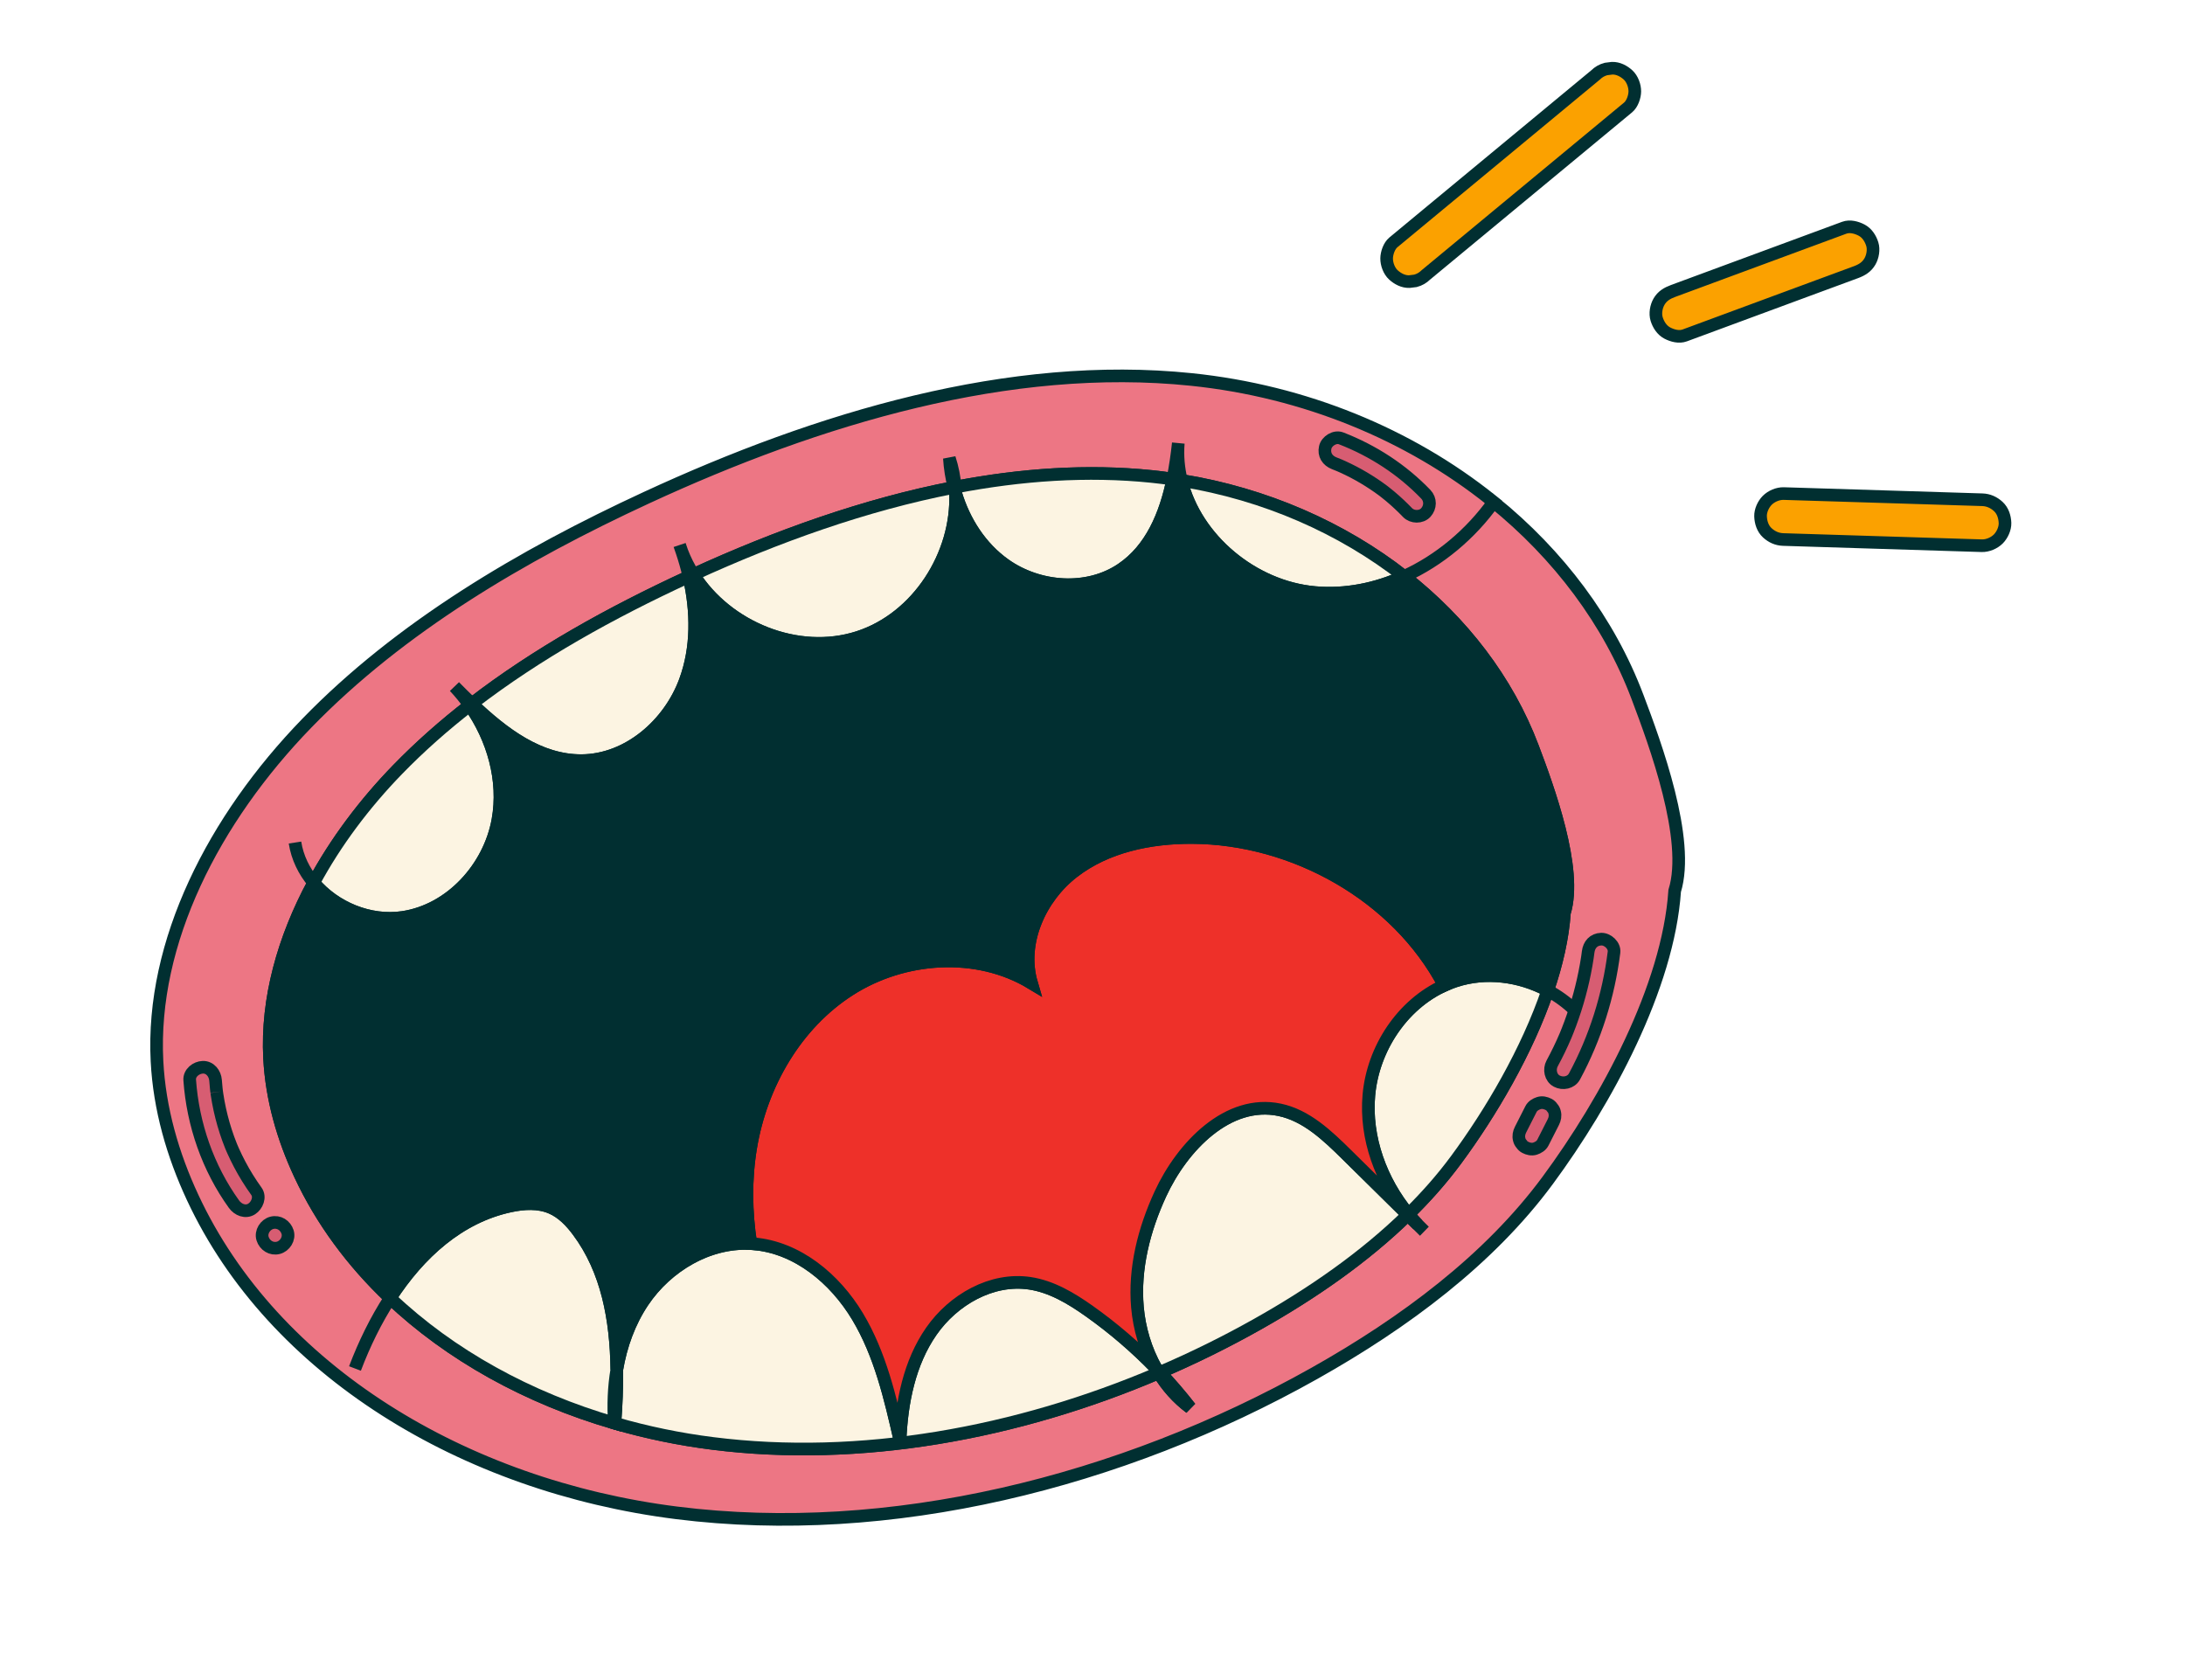 <svg width="173" height="133" viewBox="0 0 173 133" fill="none" xmlns="http://www.w3.org/2000/svg">
<path d="M75.168 36.277C75.216 37.054 75.34 37.829 75.534 38.586C75.564 38.58 75.596 38.574 75.626 38.568C75.562 37.794 75.412 37.025 75.168 36.277Z" fill="#ED7684" stroke="#012F31"/>
<path d="M53.993 43.676C54.209 44.32 54.397 44.976 54.55 45.642C54.666 45.589 54.784 45.535 54.899 45.482C54.54 44.913 54.234 44.309 53.993 43.676Z" fill="#ED7684" stroke="#012F31"/>
<path d="M35.985 54.359C36.42 54.823 36.824 55.32 37.191 55.843C37.246 55.8 37.303 55.758 37.358 55.715C36.888 55.267 36.431 54.811 35.985 54.359Z" fill="#ED7684" stroke="#012F31"/>
<path d="M48.664 112.971C48.672 112.872 48.679 112.774 48.687 112.676C48.672 112.672 48.658 112.669 48.645 112.665C48.651 112.767 48.656 112.869 48.664 112.971Z" fill="#ED7684" stroke="#012F31"/>
<path d="M93.292 35.085C93.191 36.023 93.056 36.984 92.861 37.931C93.086 37.963 93.31 37.998 93.534 38.035C93.302 37.08 93.21 36.09 93.292 35.085Z" fill="#ED7684" stroke="#012F31"/>
<path d="M53.994 43.678C53.935 43.503 53.876 43.329 53.813 43.156C53.869 43.333 53.93 43.506 53.994 43.678Z" fill="#ED7684" stroke="#012F31"/>
<path d="M112.263 96.969C112.428 97.14 112.599 97.309 112.773 97.472C112.602 97.304 112.433 97.136 112.263 96.969Z" fill="#ED7684" stroke="#012F31"/>
<path d="M129.648 55.168C127.386 49.184 123.403 43.912 118.259 39.743C116.453 42.271 113.971 44.362 111.171 45.632C115.784 49.244 119.354 53.878 121.351 59.16C122.561 62.363 124.94 68.807 123.866 72.266C123.733 74.236 123.253 76.319 122.541 78.412C124.067 79.23 125.374 80.443 126.216 81.959C125.374 80.443 124.067 79.23 122.541 78.412C120.907 83.221 118.041 88.092 115.287 91.822C114.163 93.345 112.891 94.777 111.514 96.128C111.754 96.417 112.004 96.697 112.264 96.967C112.435 97.134 112.604 97.302 112.774 97.471C112.601 97.307 112.43 97.139 112.264 96.967C111.998 96.703 111.73 96.441 111.463 96.177C108.008 99.555 103.867 102.416 99.532 104.853C97.046 106.25 94.472 107.52 91.834 108.649C92.678 109.542 93.48 110.474 94.234 111.445C93.226 110.699 92.396 109.753 91.744 108.688C80.481 113.496 68.065 115.74 56.44 114.276C53.792 113.944 51.194 113.405 48.685 112.676C48.678 112.775 48.671 112.873 48.662 112.971C48.655 112.87 48.649 112.767 48.643 112.665C41.825 110.679 35.661 107.289 30.894 102.766C27.902 99.927 25.46 96.641 23.753 92.977C22.407 90.092 21.509 86.989 21.343 83.768C21.103 79.093 22.44 74.328 24.837 69.883C24.074 68.975 23.541 67.893 23.356 66.703C23.541 67.893 24.074 68.975 24.837 69.883C26.563 66.683 28.837 63.647 31.471 60.934C33.241 59.111 35.16 57.419 37.193 55.842C36.825 55.318 36.421 54.821 35.987 54.358C36.432 54.809 36.889 55.265 37.359 55.713C42.518 51.736 48.398 48.487 54.416 45.704C54.46 45.684 54.506 45.664 54.55 45.644C54.397 44.978 54.209 44.322 53.993 43.677C53.929 43.506 53.868 43.333 53.813 43.156C53.875 43.329 53.934 43.504 53.993 43.677C54.234 44.311 54.54 44.915 54.899 45.484C61.492 42.469 68.486 39.951 75.535 38.585C75.341 37.828 75.216 37.053 75.168 36.276C75.413 37.024 75.563 37.792 75.627 38.567C80.84 37.566 86.083 37.194 91.213 37.724C91.767 37.781 92.316 37.85 92.862 37.929C93.057 36.983 93.192 36.022 93.293 35.083C93.211 36.089 93.303 37.079 93.535 38.033C100.174 39.109 106.264 41.792 111.171 45.632C113.971 44.362 116.453 42.271 118.259 39.743C118.19 39.688 118.121 39.632 118.053 39.578C111.585 34.408 103.315 30.971 94.324 30.042C79.944 28.556 64.817 33.098 51.194 39.396C41.277 43.981 31.677 49.647 24.301 57.246C16.923 64.845 11.945 74.586 12.43 84.01C12.624 87.786 13.677 91.421 15.254 94.805C21.623 108.473 36.711 117.646 53.567 119.769C70.423 121.891 88.698 117.366 104.074 108.724C111.209 104.712 117.908 99.727 122.541 93.45C127.174 87.174 132.082 78.142 132.595 70.529C133.855 66.475 131.067 58.921 129.648 55.168L129.648 55.168Z" fill="#ED7684"/>
<path d="M111.171 45.632C113.971 44.362 116.453 42.271 118.259 39.743C123.403 43.912 127.386 49.184 129.648 55.168L129.648 55.168C131.067 58.921 133.855 66.475 132.595 70.529C132.082 78.142 127.174 87.174 122.541 93.45C117.908 99.727 111.209 104.712 104.074 108.724C88.698 117.366 70.423 121.891 53.567 119.769C36.711 117.646 21.623 108.473 15.254 94.805C13.677 91.421 12.624 87.786 12.43 84.01C11.945 74.586 16.923 64.845 24.301 57.246C31.677 49.647 41.277 43.981 51.194 39.396C64.817 33.098 79.944 28.556 94.324 30.042C103.315 30.971 111.585 34.408 118.053 39.578M111.171 45.632C115.784 49.244 119.354 53.878 121.351 59.16C122.561 62.363 124.94 68.807 123.866 72.266C123.733 74.236 123.253 76.319 122.541 78.412M111.171 45.632C106.264 41.792 100.174 39.109 93.535 38.033C93.303 37.079 93.211 36.089 93.293 35.083C93.192 36.022 93.057 36.983 92.862 37.929C92.316 37.85 91.767 37.781 91.213 37.724C86.083 37.194 80.84 37.566 75.627 38.567C75.563 37.792 75.413 37.024 75.168 36.276C75.216 37.053 75.341 37.828 75.535 38.585C68.486 39.951 61.492 42.469 54.899 45.484C54.54 44.915 54.234 44.311 53.993 43.677M111.171 45.632C113.971 44.362 116.453 42.271 118.259 39.743C118.19 39.688 118.121 39.632 118.053 39.578M122.541 78.412C124.067 79.23 125.374 80.443 126.216 81.959C125.374 80.443 124.067 79.23 122.541 78.412ZM122.541 78.412C120.907 83.221 118.041 88.092 115.287 91.822C114.163 93.345 112.891 94.777 111.514 96.128C111.754 96.417 112.004 96.697 112.264 96.967M112.264 96.967C112.435 97.134 112.604 97.302 112.774 97.471C112.601 97.307 112.43 97.139 112.264 96.967ZM112.264 96.967C111.998 96.703 111.73 96.441 111.463 96.177C108.008 99.555 103.867 102.416 99.532 104.853C97.046 106.25 94.472 107.52 91.834 108.649C92.678 109.542 93.48 110.474 94.234 111.445C93.226 110.699 92.396 109.753 91.744 108.688C80.481 113.496 68.065 115.74 56.44 114.276C53.792 113.944 51.194 113.405 48.685 112.676C48.678 112.775 48.671 112.873 48.662 112.971C48.655 112.87 48.649 112.767 48.643 112.665C41.825 110.679 35.661 107.289 30.894 102.766M30.894 102.766C29.758 104.515 28.83 106.428 28.106 108.341M30.894 102.766C27.902 99.927 25.46 96.641 23.753 92.977C22.407 90.092 21.509 86.989 21.343 83.768C21.103 79.093 22.44 74.328 24.837 69.883M24.837 69.883C24.074 68.975 23.541 67.893 23.356 66.703C23.541 67.893 24.074 68.975 24.837 69.883ZM24.837 69.883C26.563 66.683 28.837 63.647 31.471 60.934C33.241 59.111 35.16 57.419 37.193 55.842C36.825 55.318 36.421 54.821 35.987 54.358C36.432 54.809 36.889 55.265 37.359 55.713C42.518 51.736 48.398 48.487 54.416 45.704C54.46 45.684 54.506 45.664 54.55 45.644C54.397 44.978 54.209 44.322 53.993 43.677M53.993 43.677C53.929 43.506 53.868 43.333 53.813 43.156C53.875 43.329 53.934 43.504 53.993 43.677ZM118.053 39.578C117.922 39.701 117.791 39.824 117.661 39.949" stroke="#012F31"/>
<path d="M94.236 111.444C93.482 110.473 92.68 109.54 91.836 108.647C91.806 108.661 91.777 108.674 91.747 108.686C92.399 109.751 93.228 110.697 94.236 111.444Z" fill="#ED7684" stroke="#012F31"/>
<path d="M112.264 96.968C112.003 96.698 111.753 96.418 111.513 96.129C111.497 96.145 111.48 96.162 111.463 96.178C111.73 96.442 111.997 96.705 112.264 96.968Z" fill="#ED7684" stroke="#012F31"/>
<path d="M79.57 44.709C82.246 46.604 86.094 46.896 88.809 45.059C91.15 43.477 92.277 40.767 92.862 37.93C92.316 37.851 91.767 37.782 91.213 37.724C86.083 37.195 80.84 37.566 75.627 38.568C75.64 38.72 75.651 38.87 75.658 39.022C76.329 41.287 77.653 43.351 79.57 44.709L79.57 44.709Z" fill="#FCF4E2" stroke="#012F31"/>
<path d="M86.24 103.794C84.816 102.786 83.269 101.856 81.545 101.595C78.532 101.141 75.483 102.89 73.743 105.391C72.001 107.893 71.386 111.017 71.263 114.064C70.49 110.668 69.692 107.206 67.899 104.22C66.108 101.234 63.123 98.746 59.651 98.465C56.21 98.188 52.824 100.185 50.901 103.053C49.822 104.666 49.161 106.51 48.838 108.428C48.857 109.849 48.79 111.277 48.687 112.675C51.196 113.403 53.793 113.942 56.441 114.274C68.066 115.738 80.482 113.494 91.745 108.686C91.674 108.57 91.605 108.456 91.539 108.338C89.918 106.664 88.143 105.141 86.24 103.794L86.24 103.794Z" fill="#FCF4E2" stroke="#012F31"/>
<path d="M75.659 39.022C75.652 38.87 75.641 38.719 75.628 38.568C75.598 38.574 75.566 38.58 75.536 38.586C75.574 38.733 75.615 38.877 75.659 39.022Z" fill="#303031" stroke="#012F31"/>
<path d="M101.318 87.862C97.24 87.007 93.621 90.743 91.875 94.526C90.583 97.328 89.791 100.42 90.059 103.493C90.209 105.183 90.707 106.863 91.537 108.339C91.637 108.442 91.735 108.546 91.832 108.648C94.471 107.519 97.045 106.249 99.53 104.851C103.866 102.415 108.007 99.554 111.462 96.176C109.849 94.584 108.234 92.993 106.62 91.4C105.084 89.887 103.428 88.305 101.318 87.862L101.318 87.862Z" fill="#FCF4E2" stroke="#012F31"/>
<path d="M115.245 77.662C111.433 78.908 108.733 82.716 108.383 86.712C108.088 90.095 109.345 93.499 111.514 96.129C112.892 94.778 114.163 93.346 115.288 91.822C118.041 88.093 120.908 83.222 122.542 78.413C120.323 77.226 117.642 76.878 115.245 77.662Z" fill="#FCF4E2" stroke="#012F31"/>
<path d="M93.534 38.035C94.666 42.69 99.208 46.482 104.111 46.914C106.545 47.129 108.957 46.637 111.17 45.633C106.262 41.794 100.173 39.111 93.534 38.035L93.534 38.035Z" fill="#FCF4E2" stroke="#012F31"/>
<path d="M91.746 108.687C91.776 108.675 91.806 108.663 91.835 108.649C91.737 108.547 91.639 108.443 91.54 108.34C91.606 108.458 91.675 108.572 91.746 108.687Z" fill="#303031" stroke="#012F31"/>
<path d="M48.644 112.663C48.657 112.668 48.672 112.671 48.686 112.675C48.789 111.277 48.856 109.85 48.837 108.428C48.603 109.821 48.55 111.254 48.644 112.664L48.644 112.663Z" fill="#303031" stroke="#012F31"/>
<path d="M46.049 60.22C49.716 60.198 52.98 57.362 54.249 53.923C55.222 51.289 55.184 48.4 54.549 45.645C54.505 45.665 54.459 45.685 54.415 45.706C48.397 48.488 42.517 51.737 37.358 55.715C39.847 58.09 42.69 60.24 46.049 60.22L46.049 60.22Z" fill="#FCF4E2" stroke="#012F31"/>
<path d="M67.949 50.457C72.666 48.938 75.852 43.912 75.656 39.021C75.612 38.876 75.571 38.732 75.534 38.585C68.484 39.951 61.491 42.468 54.898 45.483C57.546 49.687 63.16 51.999 67.949 50.457Z" fill="#FCF4E2" stroke="#012F31"/>
<path d="M45.764 97.455C45.197 96.695 44.517 95.982 43.645 95.608C42.636 95.175 41.479 95.245 40.403 95.474C36.348 96.338 33.194 99.217 30.894 102.764C35.66 107.288 41.825 110.678 48.643 112.664C48.549 111.254 48.602 109.821 48.836 108.428C48.786 104.476 48.089 100.567 45.764 97.455Z" fill="#FCF4E2" stroke="#012F31"/>
<path d="M31.882 72.632C35.682 72.073 38.746 68.698 39.425 64.918C39.992 61.764 39.05 58.47 37.196 55.839C35.163 57.417 33.244 59.109 31.474 60.932C28.84 63.644 26.566 66.68 24.84 69.88C26.509 71.865 29.274 73.014 31.882 72.632Z" fill="#FCF4E2" stroke="#012F31"/>
<path d="M94.376 66.305C91.049 66.291 87.599 67 84.969 69.039C82.339 71.076 80.735 74.641 81.671 77.835C77.34 75.218 71.533 75.629 67.27 78.356C63.006 81.084 60.268 85.855 59.437 90.846C59.02 93.365 59.055 95.93 59.442 98.454C59.511 98.459 59.58 98.462 59.649 98.466C63.12 98.747 66.105 101.234 67.896 104.221C69.689 107.207 70.487 110.669 71.26 114.064C71.384 111.018 71.999 107.893 73.74 105.392C75.48 102.89 78.529 101.142 81.542 101.596C83.266 101.857 84.814 102.786 86.238 103.794C88.14 105.141 89.915 106.665 91.537 108.339C90.706 106.863 90.208 105.183 90.058 103.493C89.79 100.421 90.582 97.328 91.874 94.526C93.62 90.743 97.239 87.007 101.317 87.863C103.427 88.305 105.084 89.887 106.619 91.4C108.233 92.993 109.848 94.584 111.462 96.176C111.478 96.16 111.495 96.143 111.512 96.127C109.342 93.497 108.085 90.093 108.381 86.71C108.704 83.036 111.014 79.521 114.347 78.011C110.615 70.926 102.486 66.338 94.376 66.305Z" fill="#EE3029" stroke="#012F31"/>
<path d="M121.35 59.158C119.352 53.876 115.782 49.242 111.169 45.63C108.957 46.634 106.545 47.126 104.111 46.911C99.208 46.479 94.665 42.687 93.534 38.032C93.31 37.994 93.086 37.96 92.861 37.928C92.275 40.764 91.148 43.475 88.808 45.056C86.092 46.894 82.245 46.601 79.569 44.707C77.651 43.349 76.327 41.285 75.656 39.02C75.852 43.911 72.666 48.937 67.949 50.456C63.16 51.998 57.546 49.686 54.898 45.482C54.782 45.535 54.665 45.589 54.548 45.642C55.183 48.397 55.221 51.287 54.249 53.92C52.979 57.36 49.716 60.196 46.048 60.217C42.689 60.237 39.847 58.087 37.357 55.712C37.303 55.755 37.246 55.797 37.191 55.84C39.045 58.471 39.987 61.765 39.421 64.919C38.742 68.699 35.677 72.074 31.878 72.633C29.27 73.015 26.504 71.866 24.835 69.881C22.439 74.326 21.102 79.091 21.342 83.766C21.508 86.988 22.405 90.091 23.752 92.976C25.459 96.639 27.901 99.925 30.893 102.764C33.193 99.217 36.347 96.338 40.402 95.474C41.478 95.245 42.635 95.175 43.644 95.608C44.516 95.982 45.196 96.695 45.763 97.455C48.088 100.567 48.785 104.476 48.835 108.428C49.158 106.51 49.819 104.666 50.898 103.054C52.783 100.243 56.072 98.269 59.443 98.453C59.056 95.93 59.02 93.365 59.438 90.846C60.268 85.854 63.006 81.083 67.271 78.356C71.533 75.628 77.34 75.217 81.672 77.834C80.735 74.641 82.34 71.075 84.97 69.038C87.599 67 91.049 66.29 94.376 66.304C102.486 66.337 110.615 70.925 114.347 78.01C114.639 77.878 114.937 77.76 115.244 77.66C117.64 76.876 120.321 77.224 122.54 78.411C123.252 76.317 123.731 74.235 123.865 72.265C124.939 68.805 122.56 62.361 121.35 59.158Z" fill="#012F31" stroke="#012F31"/>
<path d="M15.02 85.504C15.271 89.027 16.462 92.465 18.53 95.338C18.841 95.77 19.432 96.027 19.929 95.709C20.358 95.433 20.634 94.774 20.299 94.309C19.811 93.63 19.368 92.92 18.979 92.182C18.79 91.825 18.615 91.463 18.451 91.096C18.413 91.011 18.376 90.926 18.34 90.841C18.313 90.78 18.233 90.578 18.301 90.751C18.221 90.55 18.144 90.348 18.069 90.144C17.796 89.387 17.572 88.613 17.401 87.827C17.315 87.434 17.243 87.038 17.183 86.64C17.177 86.6 17.125 86.215 17.155 86.452C17.144 86.36 17.133 86.268 17.124 86.176C17.101 85.961 17.083 85.744 17.067 85.529C17.029 84.997 16.64 84.473 16.055 84.493C15.539 84.51 14.979 84.933 15.02 85.504L15.02 85.504Z" fill="#D75D72" stroke="#012F31"/>
<path d="M22.039 98.788C22.557 98.652 22.934 98.067 22.769 97.538C22.604 97.008 22.074 96.663 21.518 96.81C21.002 96.946 20.625 97.531 20.79 98.059C20.954 98.589 21.485 98.934 22.039 98.788Z" fill="#D75D72" stroke="#012F31"/>
<path d="M105.639 36.676C105.785 36.733 105.929 36.791 106.073 36.851C106.186 36.897 105.93 36.786 106.106 36.866C106.184 36.9 106.262 36.935 106.339 36.969C106.623 37.099 106.903 37.236 107.18 37.381C107.72 37.664 108.245 37.975 108.753 38.313C109.001 38.477 109.244 38.648 109.483 38.826C109.504 38.843 109.732 39.016 109.547 38.873C109.603 38.916 109.659 38.96 109.714 39.005C109.837 39.1 109.958 39.199 110.078 39.3C110.555 39.701 111.01 40.128 111.443 40.578C111.814 40.965 112.522 40.979 112.89 40.576C113.27 40.16 113.286 39.542 112.889 39.129C111.008 37.175 108.714 35.684 106.189 34.705C105.687 34.51 105.045 34.914 104.928 35.416C104.792 36.001 105.105 36.469 105.639 36.676L105.639 36.676Z" fill="#D75D72" stroke="#012F31"/>
<path d="M125.744 75.362C125.73 75.479 125.713 75.594 125.697 75.712C125.728 75.481 125.689 75.772 125.685 75.796C125.654 76 125.621 76.203 125.585 76.405C125.514 76.809 125.433 77.212 125.343 77.612C125.17 78.386 124.962 79.15 124.72 79.905C124.599 80.281 124.47 80.655 124.332 81.027C124.266 81.206 124.199 81.384 124.128 81.561C124.084 81.67 124.041 81.779 123.996 81.888C123.988 81.909 123.875 82.178 123.962 81.972C123.642 82.727 123.283 83.467 122.892 84.191C122.638 84.661 122.761 85.326 123.26 85.59C123.738 85.842 124.388 85.725 124.661 85.222C126.311 82.16 127.356 78.834 127.791 75.386C127.858 74.853 127.289 74.333 126.779 74.35C126.172 74.371 125.816 74.791 125.744 75.362L125.744 75.362Z" fill="#D75D72" stroke="#012F31"/>
<path d="M121.217 87.804C120.942 88.346 120.666 88.888 120.391 89.431C120.268 89.674 120.214 89.938 120.285 90.207C120.315 90.345 120.377 90.464 120.47 90.566C120.543 90.678 120.638 90.767 120.759 90.83C120.993 90.954 121.275 91.018 121.535 90.937C121.785 90.858 122.036 90.705 122.159 90.462C122.435 89.919 122.709 89.378 122.986 88.834C123.109 88.593 123.161 88.328 123.09 88.059C123.06 87.921 122.999 87.802 122.905 87.7C122.834 87.588 122.737 87.499 122.618 87.436C122.382 87.312 122.1 87.248 121.841 87.33C121.59 87.408 121.34 87.561 121.217 87.804Z" fill="#D75D72" stroke="#012F31"/>
<path d="M112.896 21.761C114.977 20.038 117.057 18.316 119.138 16.593C121.218 14.87 123.299 13.149 125.38 11.426C126.555 10.454 127.731 9.479 128.906 8.506C129.238 8.232 129.433 7.657 129.438 7.242C129.443 6.791 129.243 6.243 128.904 5.934C128.564 5.622 128.115 5.386 127.64 5.401C127.479 5.423 127.317 5.443 127.155 5.463C126.839 5.546 126.563 5.704 126.33 5.935C124.25 7.658 122.169 9.38 120.089 11.103C118.008 12.826 115.927 14.549 113.847 16.27C112.672 17.244 111.495 18.217 110.321 19.19C109.988 19.465 109.794 20.04 109.789 20.454C109.783 20.905 109.983 21.453 110.323 21.762C110.664 22.074 111.112 22.31 111.588 22.294C111.748 22.275 111.909 22.253 112.071 22.234C112.388 22.15 112.663 21.992 112.896 21.761L112.896 21.761Z" fill="#FBA100" stroke="#012F31"/>
<path d="M133.39 26.555C136.908 25.255 140.427 23.956 143.946 22.655C144.946 22.287 145.944 21.917 146.944 21.549C147.409 21.377 147.794 21.148 148.051 20.706C148.276 20.321 148.375 19.759 148.24 19.327C148.099 18.876 147.826 18.444 147.396 18.219C146.994 18.006 146.464 17.865 146.018 18.031C142.499 19.33 138.98 20.631 135.461 21.93C134.461 22.299 133.463 22.668 132.465 23.037C131.998 23.208 131.613 23.437 131.356 23.879C131.131 24.265 131.033 24.825 131.168 25.259C131.308 25.708 131.581 26.14 132.011 26.367C132.413 26.579 132.943 26.72 133.39 26.555L133.39 26.555Z" fill="#FBA100" stroke="#012F31"/>
<path d="M141.192 42.713C145.271 42.841 149.352 42.967 153.432 43.095C154.591 43.131 155.75 43.166 156.908 43.203C157.375 43.217 157.89 42.996 158.218 42.669C158.526 42.359 158.763 41.85 158.749 41.405C158.733 40.928 158.578 40.429 158.215 40.097C157.862 39.773 157.437 39.579 156.95 39.564C152.871 39.437 148.79 39.31 144.71 39.183C143.551 39.146 142.392 39.111 141.233 39.075C140.768 39.06 140.252 39.282 139.925 39.608C139.616 39.918 139.379 40.428 139.394 40.872C139.409 41.35 139.565 41.849 139.928 42.182C140.281 42.506 140.705 42.699 141.192 42.713L141.192 42.713Z" fill="#FBA100" stroke="#012F31"/>
</svg>
